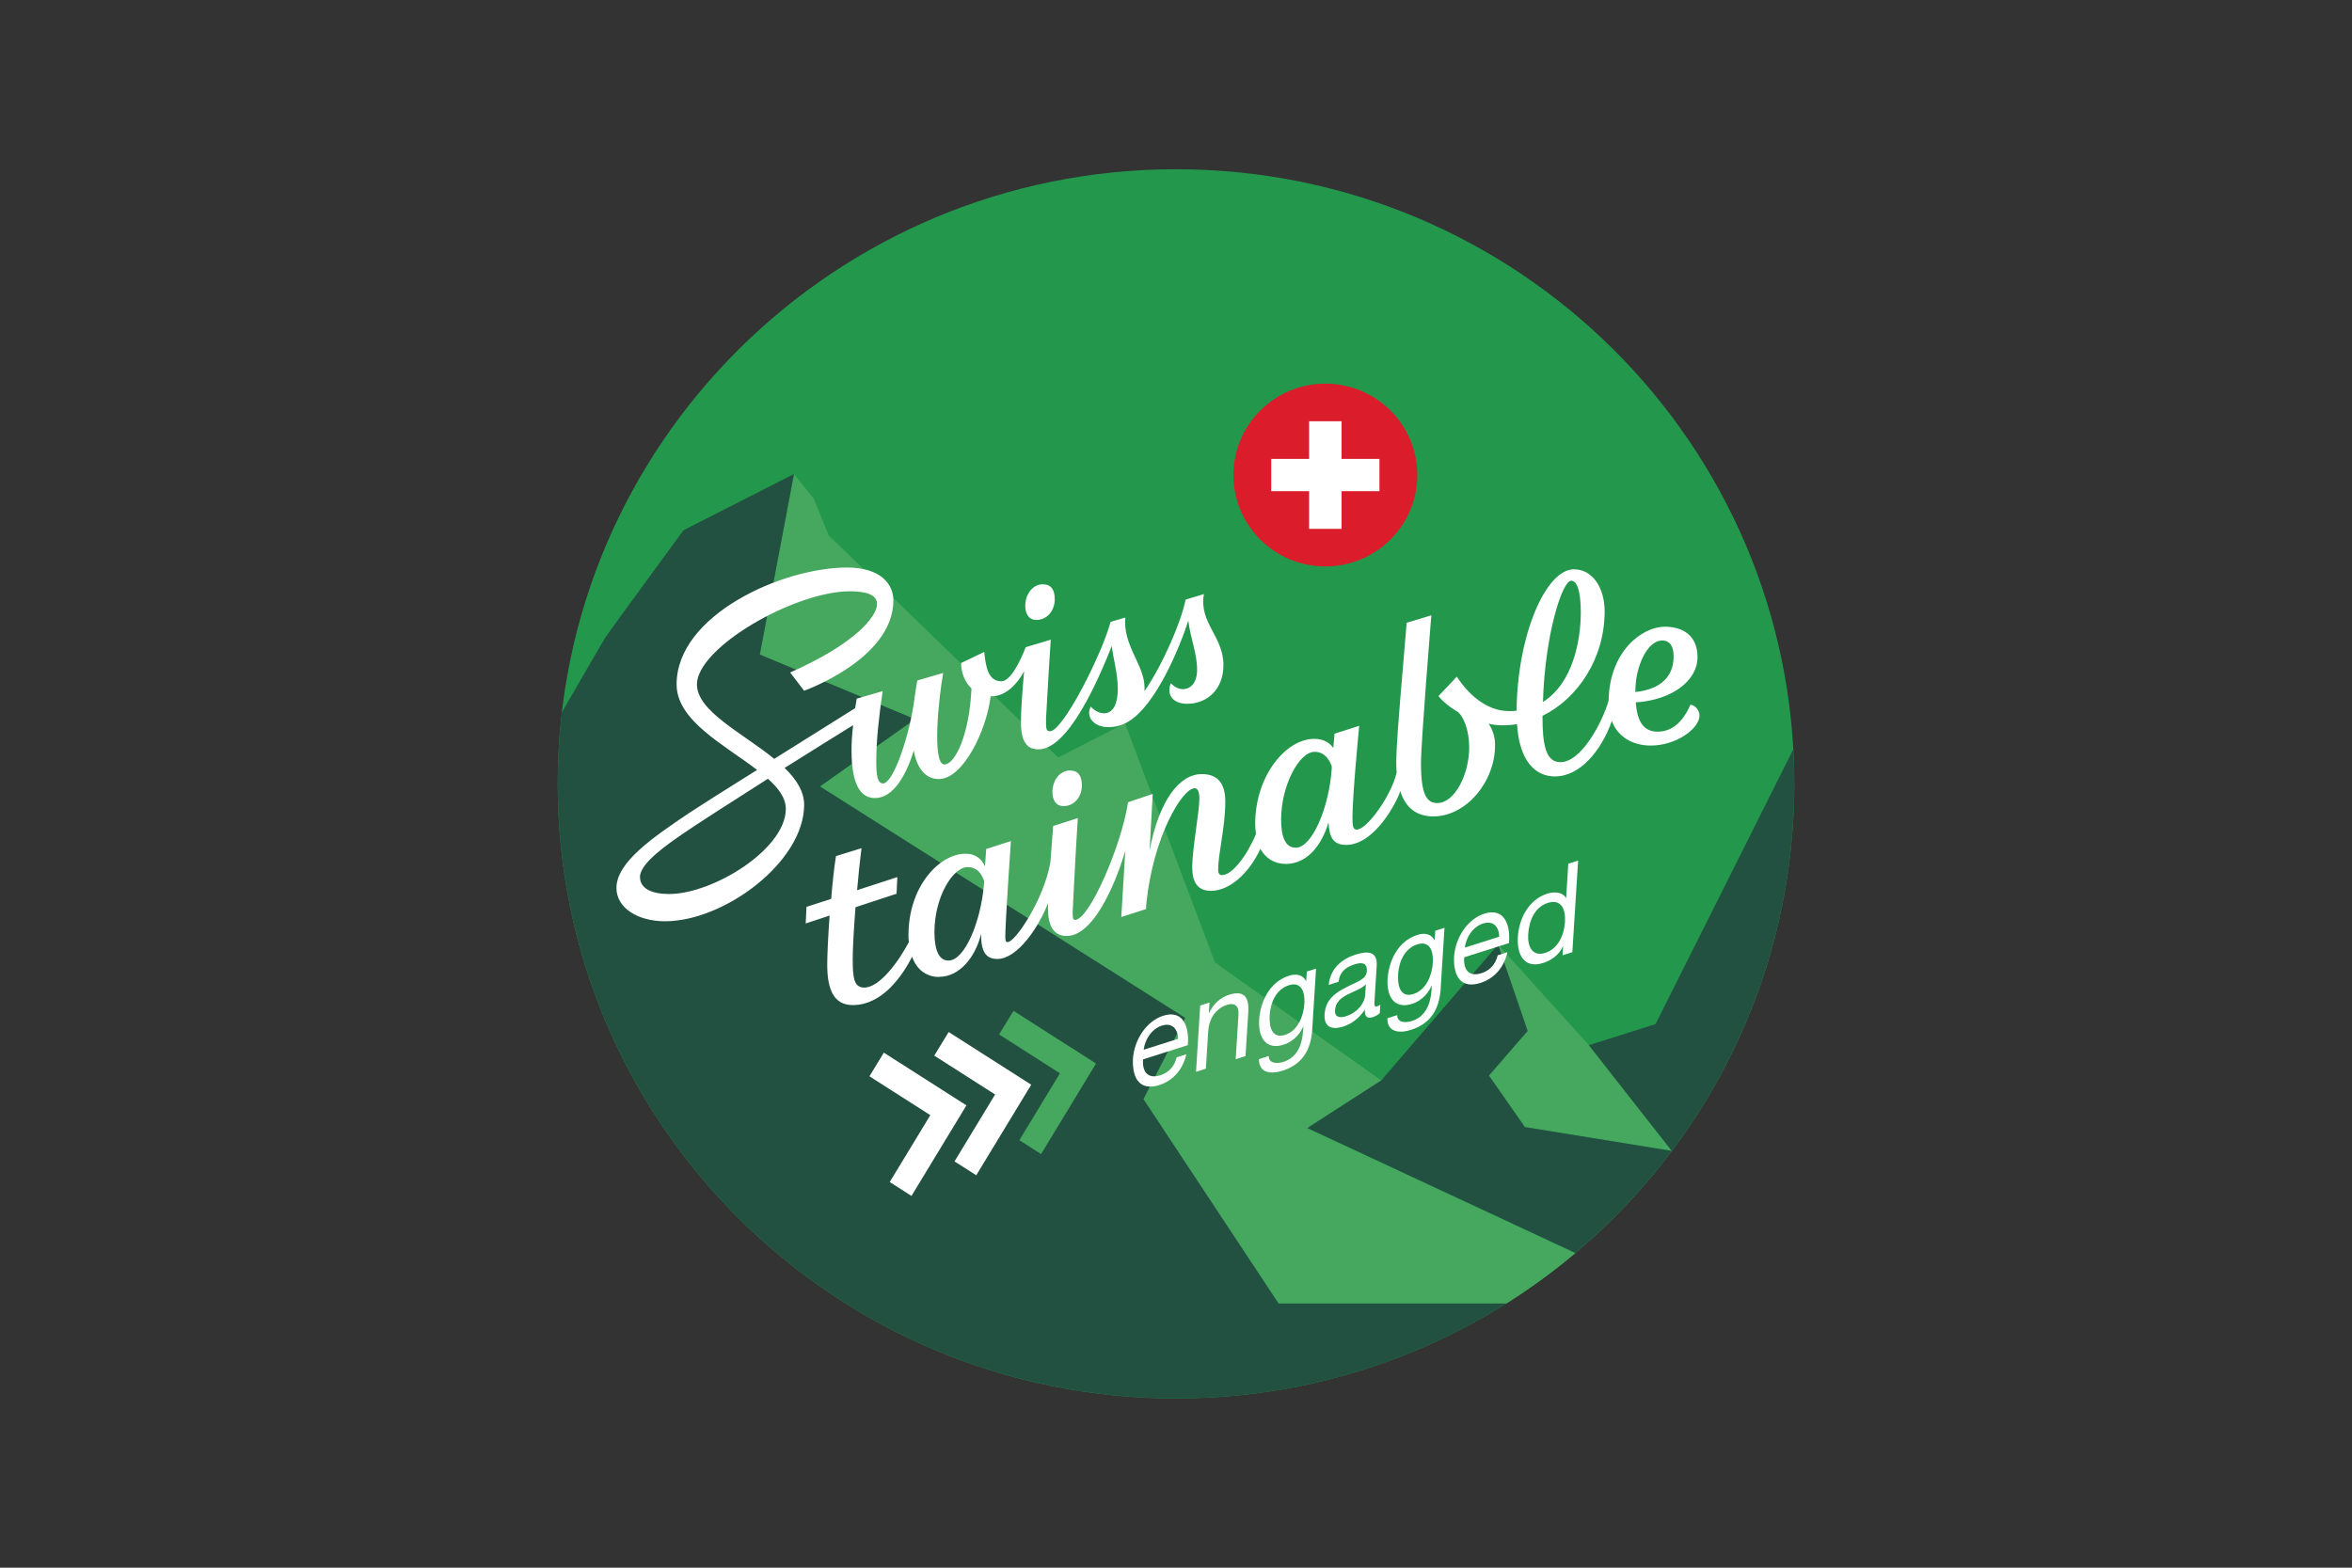 <?xml version="1.0" encoding="UTF-8"?>
<svg xmlns="http://www.w3.org/2000/svg" width="660" height="440" viewBox="0 0 660 440">
  <rect x="0" y="0" width="660" height="440" fill="#333333" stroke="none"/>
  <defs>
    <style>
      .cls-1 {
        fill: #fff;
      }

      .cls-2 {
        fill: none;
      }

      .cls-3 {
        fill: #235141;
      }

      .cls-4 {
        fill: #23984d;
      }

      .cls-5 {
        fill: #db1d2b;
      }

      .cls-6 {
        fill: #46a75f;
      }
    </style>
  </defs>
  <g id="Livello_1" data-name="Livello 1">
    <rect class="cls-2" width="660" height="440"/>
  </g>
  <g id="swisstainable">
    <g id="g8">
      <g id="g10">
        <path id="path12" class="cls-4" d="M503.5,220c0,95.27-77.68,172.5-173.5,172.5s-173.5-77.23-173.5-172.5S234.18,47.5,330,47.5s173.5,77.23,173.5,172.5h0"/>
        <path id="path14" class="cls-6" d="M427.89,316.33l41.25,6.69-23.07-29.45-.08-.09-25.62-28.37,8.31,24.23-10.86,12.53,10.08,14.46"/>
        <path id="path16" class="cls-6" d="M366.86,316.61l20.74-13.36-46.66-33.12-25.25-67.1-18.76,9.58-64.36-62.31-4.25-10.41-5.53-6.83-9.59,50.69,43.55,18.13-26.68,18.87,102.5,64.97-11.73,22.79,37.93,57.37h63.89c6.81-4.28,13.29-9.03,19.41-14.18l-75.21-35.06"/>
        <path id="path18" class="cls-3" d="M445.84,293.36l.08.09,23.21,29.58-41.24-6.7-10.08-14.46,10.86-12.53-8.31-24.23-32.76,38.13-20.74,13.36,75.21,35.06c37.57-31.64,61.43-78.88,61.43-131.67,0-3.25-.1-6.48-.28-9.68l-38.66,77.11-18.72,5.93"/>
        <path id="path20" class="cls-3" d="M330,392.5c34.08,0,65.86-9.77,92.67-26.65h-63.89l-37.93-57.37,11.73-22.79-102.5-64.97,26.68-18.87-43.55-18.13,9.59-50.69-31,15.78s-20.73,28.27-21.89,30.03c-.47.72-5.93,10.14-12.24,21.09-.77,6.58-1.17,13.27-1.17,20.06,0,95.27,77.68,172.5,173.5,172.5"/>
        <path id="path22" class="cls-5" d="M371.91,107.68c-14.25,0-25.79,11.48-25.79,25.65s11.55,25.65,25.79,25.65,25.8-11.48,25.8-25.65-11.55-25.65-25.8-25.65"/>
        <path id="path24" class="cls-1" d="M376.46,128.8v-10.57h-9.11v10.57h-10.63v9.06h10.63v10.57h9.11v-10.57h10.63v-9.06h-10.63"/>
        <path id="path26" class="cls-1" d="M262.21,261.71c0-10.12,5.26-18.34,9.28-18.34,3.02,0,4.14,2.33,4.7,4l-.11,1.22c-.89,9.9-5.26,21.01-9.95,21.01-3.02,0-3.91-3.78-3.91-7.89h0ZM359.5,229.91c0-9.34,5.03-18.9,9.39-18.9,2.8,0,4.14,2.22,4.81,4v.67c-.67,10.78-5.48,22.24-10.06,22.24-3.24,0-4.14-3.56-4.14-8h0ZM458.91,193.78c0-6.45,3.24-14.01,7.49-14.01,2.46,0,3.24,2,3.24,4.45,0,5.56-3.47,9.23-10.74,10.01v-.44h0ZM440.91,162.99c2.35,0,2.68,5.78,2.68,8.89,0,8.12-2.35,20.01-10.62,25.12.56-18.79,5.37-34.02,7.94-34.02ZM263.56,274.16c5.81,0,10.18-5.67,11.74-12.01,0,5,1.34,7,4.58,7,5.59,0,11.63-8.89,14.2-15.68v1.56c0,4.78,1.57,7.67,5.25,7.67,8.39,0,14.76-18.01,16.44-23.9l-1.12,18.57,6.93-2.22.11-1.67c1.9-18.57,10.06-32.24,13.53-32.24,1.01,0,1.34,1.22,1.34,3,0,3.45-2.01,14.23-2.01,19.12,0,3.34.89,6.67,5.26,6.67,5.14,0,10.62-4.78,13.87-11.78,1.57,2.78,4.03,4.22,7.16,4.22,6.15,0,10.18-5.56,11.96-11.67.22,3.78,1.01,6.34,4.92,6.34,8.05,0,14.31-12.12,15.21-15.12,1.45,4.67,4.58,7.12,9.28,7.12,9.17,0,17.33-9.67,17.33-20.01,0-2.45-.78-4.45-1.79-6,1.34.33,2.68.44,4.14.44,1.23,0,2.57-.11,3.8-.33.67,10.67,5.37,14.68,10.62,14.68,7.16,0,13.08-7.34,15.99-15.56,1.68,4.45,5.81,6.89,10.96,6.89,7.16,0,13.64-4.78,13.64-8.45,0-1.55-1.45-3-2.57-3-1.01,2.45-3.69,7.56-9.17,7.56-4.58,0-5.81-3.89-6.15-8.23,10.4-.67,17.33-6.22,17.33-12.67,0-6.12-4.14-8.56-9.17-8.56-6.37,0-15.54,6.89-15.77,20.68-1.79,6.34-7.72,17.34-13.53,17.34-4.14,0-5.03-5-5.03-12.79v-.22c9.95-4.89,17.44-16.12,17.44-29.35,0-6.67-3.47-11.78-8.61-11.78-7.83,0-15.88,18.23-16.1,39.69-.67.11-1.34.11-2.12.11-6.49,0-11.63-5-14.65-9.67l-5.14,5.45c.89,1.22,2.91,3,5.59,4.56,1.45,1.45,3.02,4.89,3.02,9.9,0,7.45-4.03,15.57-8.95,15.57-3.02,0-4.58-2.45-4.58-11.23,0-5.89,2.91-41.47,2.91-41.47l-6.93,2.11c-.56,7.34-2.91,32.69-2.91,38.69,0,1.22,0,2.34.11,3.34-1.57,6.67-8.39,16.01-11.18,16.01-1.01,0-1.23-.78-1.23-3.34,0-6.34,1.9-25.79,1.9-25.79l-6.93,2.22s-.11,1.78-.34,4c-1.01-1.45-2.68-2.56-5.37-2.56-7.83,0-16.55,10.23-16.55,23.9,0,1,.11,2,.22,2.78-2.35,5.78-6.6,11.56-9.5,11.56-.9,0-1.12-.67-1.12-1.45,0-4.45,2.01-12.23,2.01-19.12,0-4.78-1.79-7.78-6.6-7.78-6.26,0-11.97,7.34-14.65,21.46l.89-15.9-6.93,2.34c-1.79,12-10.85,33.02-14.87,33.02-.67,0-.67-.78-.67-2.22,0,0,.67-14.34,1.45-26.35l-6.93,2.22c-.22,3.67-.56,7.12-.78,10.23-1.79,10.34-9.84,22.35-11.97,22.35-.56,0-.67-.34-.67-1.56,0-4.22,1.57-26.79,1.57-26.79l-6.93,2.22-.34,4.89c-.78-1.78-2.35-3.56-5.48-3.56-7.27,0-15.99,9.12-15.99,22.79,0,.78,0,1.44.11,2-2.8,5.34-8.16,12.78-12.52,12.78-2.91,0-3.24-2.78-3.24-8,0-3.34.34-8.78.78-14.56l11.52-3.78.22-4.67-11.29,3.67c.34-4,.78-8.12,1.23-11.78l-7.16,2.22c-.56,3.56-1.01,7.78-1.34,12.01l-6.93,2.23-.22,4.67,6.71-2.23c-.45,6-.67,11.34-.67,13.79,0,6.89,1.79,11.34,7.16,11.34,8.5,0,14.09-8.56,16.66-13.56,1.34,3.78,4.14,5.67,7.61,5.67h0ZM179.58,246.14c0-3.89,7.83-9.22,12.19-12.23,3.35-2.33,13.42-8.78,23.71-15.34,3.02,2.67,5.03,5.45,5.03,8.45,0,11.34-20.46,23.9-32.76,23.9-4.7,0-8.16-1.44-8.16-4.78ZM321.15,192.78c0-6.01-6.15-11.79-5.37-19.46l-4.14,1.22c-2.35,8.9-13.31,30.69-17,30.69-1.01,0-1.12-.45-1.12-3.34,0,0,.78-14.23,1.34-22.35l-7.04,2.11s-3.47,9.56-6.82,9.56c-3.58,0-4.36-3.67-4.81-8.23l-6.49,3.11c0,2.67,1.01,5.34,2.91,7.12-.56,12.9-4.58,21.35-7.6,21.35-3.58,0-1.57-19.01-.34-25.68l-7.27,2.11c-.33,1.78-.56,3.56-.78,5-1.34,10.45-5.93,23.9-8.83,23.9-1.57,0-1.9-2.33-1.9-6.23,0-6,.78-12.67,1.79-19.68l-7.27,2.11c-.11.89-.34,1.78-.45,2.67-4.81,3-13.87,8.67-22.7,14.23-8.83-7.23-21.69-13.34-21.69-20.9,0-10.34,27.4-26.13,42.94-26.13,4.36,0,7.6.89,7.6,3.56,0,3.56-6.26,11.23-24.38,19.23l3.91,5.12s25.05-8.89,25.05-25.35c0-4.67-3.69-9.23-12.97-9.23-18.23,0-47.86,13.34-47.86,32.8,0,10.23,13.53,17.01,22.59,24.01-8.95,5.56-16.77,10.56-19.12,12.12-10.06,6.78-20.35,13.78-20.35,21.01,0,5.56,5.93,9.34,13.64,9.34,16.66,0,39.03-16.68,39.03-32.69,0-3.78-2.24-7.23-5.48-10.34,7.83-4.89,15.21-9.56,19.23-12.01-.34,2.78-.45,5.12-.45,7.12,0,11.34,3.58,13.34,6.6,13.34,5.03,0,8.72-6.23,10.85-13.34,1.23,6.67,4.58,8.01,7.04,8.01,6.82,0,13.42-13.67,14.54-23.24h.34c4.03,0,7.27-3.67,9.06-7-.56,6.45-.89,10.89-.89,14.23,0,5.56,1.68,7.67,4.92,7.67,8.39,0,16.77-19.46,20.58-29.02.34,3.45,1.68,7.56,1.68,12.12,0,3.56-1.01,6.78-3.91,6.78-1.79,0-3.36-1.45-3.69-1.89-1.56,3.23,1.23,5.78,4.92,5.78,2.12,0,4.14-.56,5.81-1.67,7.6-4.67,14.2-20.57,16.66-28.24.56,4.89,2.46,9.12,2.46,13.79,0,3.56-1.68,5.45-4.03,5.45-1.57,0-2.68-1-3.35-1.67-1.34,3.45.78,5.78,4.59,5.78,5.59,0,10.18-4,10.18-10.89,0-8-6.93-11.9-5.48-19.9l-5.14,1.56c-1.12,5.89-6.26,18.01-11.52,25.68v-1.22h0ZM290.84,173.99c3.13,0,5.14-2.78,5.14-5.78,0-2.67-1.01-4.22-3.36-4.22-2.68,0-4.92,2.56-4.92,6.12,0,2,.9,3.89,3.13,3.89ZM298.45,226.25c3.13,0,5.14-2.78,5.14-5.78,0-2.67-1.01-4.22-3.35-4.22-2.68,0-4.92,2.56-4.92,6.11,0,2,.89,3.89,3.13,3.89h0"/>
        <path id="path28" class="cls-1" d="M330.56,291.57c.02-2.86-1.74-4.6-4.5-3.72-2.85.91-4.79,3.85-5.13,6.78l9.63-3.06ZM332.9,295.91c-1.01,4.38-3.77,7.41-7.56,8.62-5.35,1.7-7.62-1.63-7.43-7.24.35-5.62,3.92-10.74,8.49-12.2,5.93-1.89,7.36,3.69,6.92,8.25l-12.55,3.99c-.3,3.27,1.17,5.63,4.84,4.46,2.3-.73,3.94-2.41,4.57-5.02l2.72-.87"/>
        <path id="path30" class="cls-1" d="M336.81,282.21l2.59-.83-.18,2.95.06-.02c1.31-2.68,3.23-4.35,5.66-5.12,4.41-1.4,5.59.97,5.34,4.97l-.77,12.24-2.76.88.79-12.61c.15-2.3-1.06-3.33-3.17-2.66-3.34,1.06-5.12,4.06-5.33,7.41l-.66,10.52-2.76.88,1.17-18.62"/>
        <path id="path32" class="cls-1" d="M366.03,281.67c.21-3.28-.88-6.25-4.35-5.15-3.53,1.13-5.16,4.78-5.39,8.35-.21,3.35.66,6.74,4.29,5.59,3.63-1.15,5.23-5.3,5.45-8.79h0ZM368.24,288.9c-.38,6.08-3.04,9.93-8.36,11.62-3.15,1-6.69.71-6.6-3.26l2.76-.88c-.04,2.17,2.37,2.21,4.15,1.64,3.6-1.14,5.21-4.48,5.47-8.66l.08-1.23-.07.02c-1.08,2.57-3.29,4.37-5.43,5.05-5,1.59-7.22-1.97-6.9-7.05.28-4.39,2.53-10.44,8.37-12.3,2.11-.67,3.92-.22,4.8,1.51h.03s.17-2.68.17-2.68l2.59-.82-1.07,17.03"/>
        <path id="path34" class="cls-1" d="M383.28,276.25c-2.25,2.45-8.37,2.7-8.66,7.27-.13,2.02,1.38,2.24,3.07,1.71,3.63-1.16,5.28-4.12,5.39-5.84l.2-3.13ZM387.16,284.37c-.5.48-1.2.88-2.01,1.13-1.43.45-2.28-.12-2.15-2.14-1.65,2.5-3.75,4.01-6.08,4.76-3.05.97-5.45.29-5.22-3.46.26-4.21,3.14-6.05,6.03-7.53,3.06-1.65,5.67-2.19,5.82-4.53.17-2.7-1.82-2.46-3.53-1.91-2.34.74-4.1,2.08-4.4,4.86l-2.76.88c.45-4.66,3.73-7.29,7.49-8.49,3.02-.96,6.24-1.25,5.97,3.11l-.6,9.58c-.09,1.44-.13,2.09.75,1.81.26-.08.56-.25.86-.45l-.15,2.37"/>
        <path id="path36" class="cls-1" d="M402.07,270.2c.21-3.28-.88-6.25-4.35-5.15-3.53,1.12-5.16,4.79-5.39,8.35-.21,3.35.66,6.74,4.29,5.59,3.63-1.16,5.23-5.3,5.45-8.79h0ZM404.28,277.44c-.38,6.09-3.04,9.93-8.36,11.62-3.15,1-6.69.72-6.6-3.27l2.76-.88c-.04,2.17,2.37,2.21,4.15,1.64,3.6-1.14,5.21-4.48,5.47-8.66l.08-1.22-.07.02c-1.09,2.57-3.29,4.37-5.43,5.05-4.99,1.59-7.22-1.98-6.9-7.05.28-4.39,2.53-10.44,8.37-12.3,2.11-.67,3.92-.22,4.8,1.51h.03s.17-2.67.17-2.67l2.59-.83-1.07,17.03"/>
        <path id="path38" class="cls-1" d="M420.68,262.91c.02-2.86-1.74-4.6-4.5-3.72-2.85.91-4.79,3.85-5.13,6.78l9.63-3.06ZM423.01,267.25c-1,4.38-3.77,7.41-7.56,8.62-5.35,1.7-7.62-1.63-7.43-7.24.35-5.62,3.92-10.74,8.49-12.19,5.93-1.89,7.37,3.69,6.92,8.25l-12.55,3.99c-.3,3.28,1.17,5.63,4.83,4.46,2.3-.73,3.94-2.41,4.57-5.02l2.72-.87"/>
        <path id="path40" class="cls-1" d="M433.59,267.45c3.73-1.19,5.35-5.19,5.56-8.65.23-3.64-1.05-6.58-4.84-5.38-3.76,1.2-5.25,5.16-5.48,8.8-.22,3.49,1.19,6.36,4.76,5.23ZM441.23,267.24l-2.76.88.16-2.52-.06.02c-1.04,2.34-3.2,3.91-5.54,4.66-5.16,1.64-7.43-2.08-7.1-7.34.33-5.26,3.13-10.49,8.26-12.12,1.69-.54,4.17-.62,5.23,1.2l.06-.02.6-9.58,2.76-.88-1.62,25.71"/>
        <path id="path42" class="cls-1" d="M271.19,310.24l-23.17-14.79-4.04,6.63,17.08,10.91-11.39,18.77,6.1,3.9,15.42-25.41h0"/>
        <path id="path44" class="cls-1" d="M289.38,304.45l-23.17-14.79-4.05,6.62,17.08,10.91-11.39,18.78,6.1,3.89,15.42-25.41h0"/>
        <path id="path46" class="cls-6" d="M307.57,298.5l-23.17-14.79-4.05,6.62,17.08,10.91-11.39,18.78,6.1,3.89,15.42-25.41h0"/>
      </g>
    </g>
  </g>
</svg>